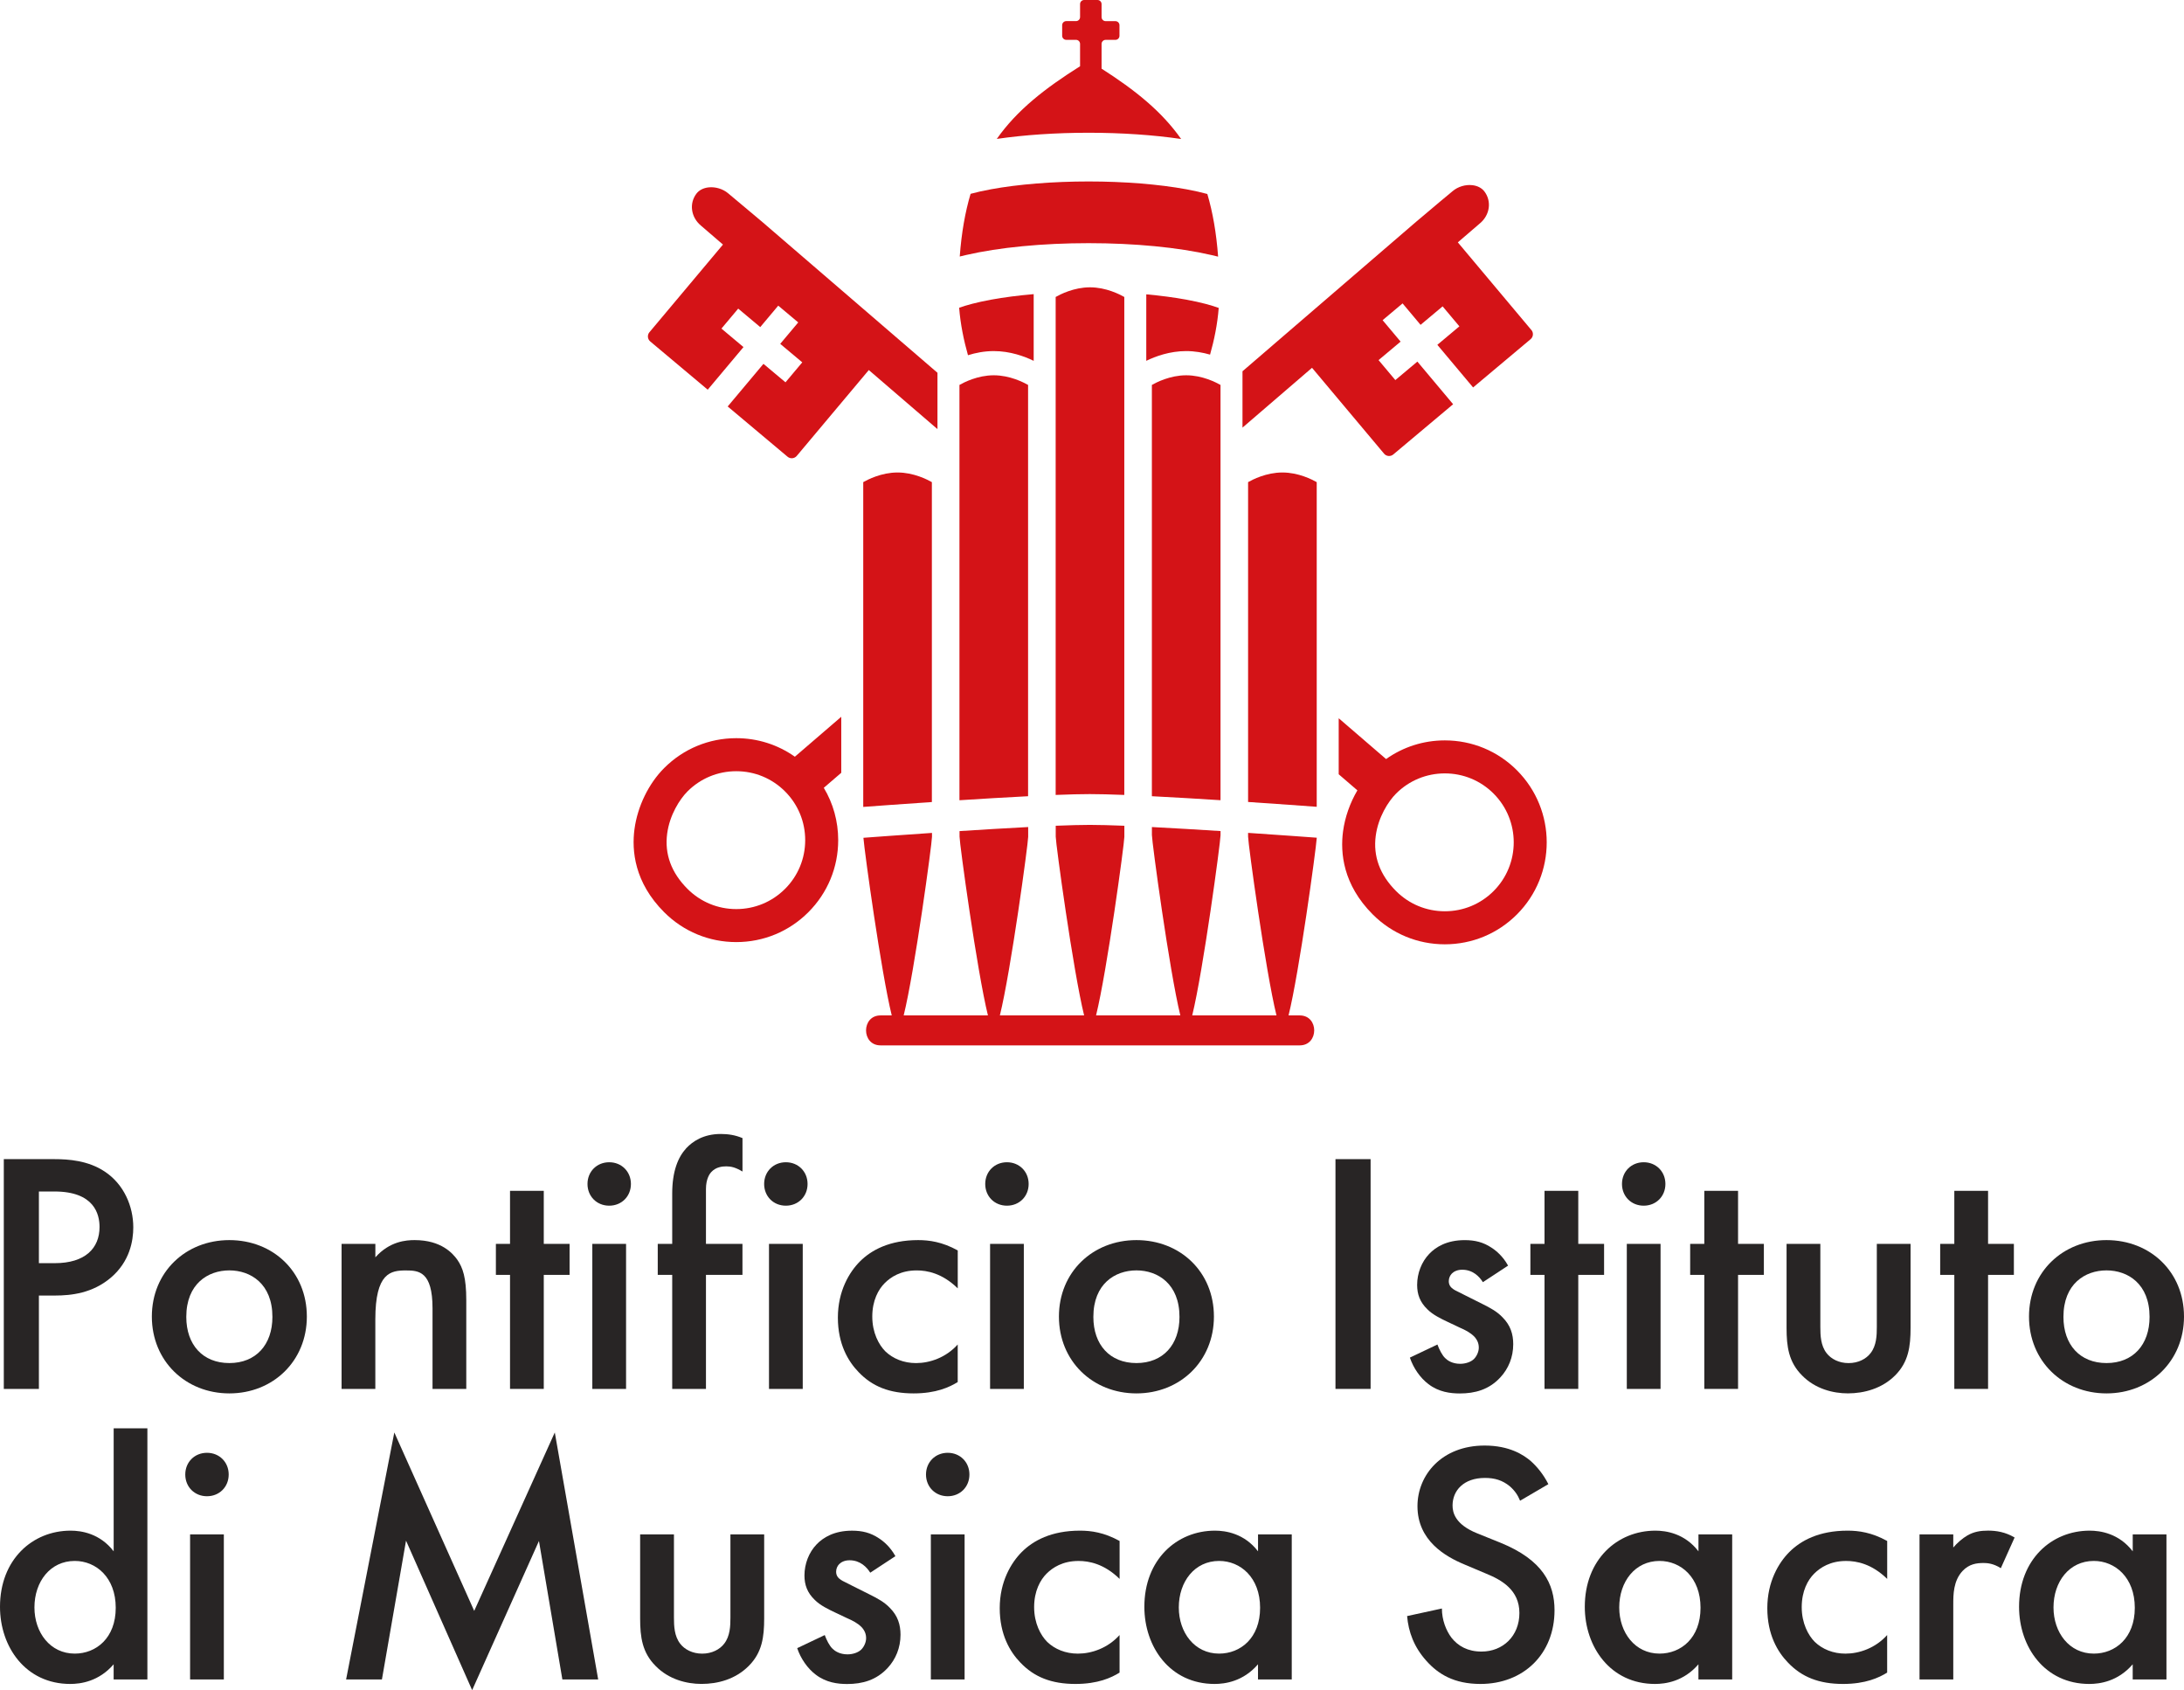 <svg xmlns="http://www.w3.org/2000/svg" id="Livello_1" data-name="Livello 1" viewBox="0 0 729.33 564.26"><defs><style>      .cls-1 {        fill: #d41317;      }      .cls-2 {        fill: #282525;      }    </style></defs><g><path class="cls-1" d="M403.17,64.76c-1.92-.52-4.24-1.06-7.01-1.57-9.17-1.68-20.75-2.61-32.61-2.61s-23.45.93-32.61,2.61c-2.68.49-4.94,1.01-6.82,1.52-1.81,6.08-3.03,12.97-3.62,20.93.8-.2,1.51-.36,2.09-.5,11.04-2.55,25.59-3.96,40.96-3.96s29.92,1.41,40.96,3.96c.62.14,1.4.32,2.27.54-.59-7.95-1.8-14.84-3.6-20.92Z"></path><path class="cls-1" d="M394.44,46.42c-6.52-9.28-15.45-16.39-26.58-23.5v-8.25c0-.75.61-1.36,1.36-1.36h3.26c.75,0,1.36-.61,1.36-1.36v-3.53c0-.75-.61-1.36-1.36-1.36h-3.26c-.75,0-1.36-.61-1.36-1.36V1.36c0-.75-.61-1.36-1.36-1.36h-4.46c-.75,0-1.36.61-1.36,1.36v4.33c0,.75-.61,1.36-1.36,1.36h-3.26c-.75,0-1.36.61-1.36,1.36v3.53c0,.75.61,1.36,1.36,1.36h3.26c.75,0,1.36.61,1.36,1.36v7.46c-11.71,7.37-21.05,14.64-27.81,24.26,9.16-1.34,19.71-2.06,30.69-2.06s21.68.73,30.88,2.09Z"></path></g><path class="cls-1" d="M255.39,74.8c-1.31-1.1-2.61-2.2-3.92-3.3-2.56-2.16-5.2-4.39-7.82-6.55-.12-.1-.25-.21-.37-.31l-.17-.14c-1.73-1.45-4.22-2.19-6.5-1.94-1.73.19-3.17.94-4.04,2.09-2.49,3.28-1.85,7.85,1.48,10.65l7.38,6.35-24.56,29.27c-.77.92-.65,2.3.27,3.07l19.2,16.11,11.94-14.23-7.36-6.17,5.6-6.67,7.36,6.17,6.01-7.16,6.67,5.6-6.01,7.16,7.36,6.17-5.6,6.67-7.36-6.17-11.94,14.23,19.99,16.78c.92.77,2.3.65,3.07-.27l24.06-28.67,22.93,19.72v-18.81s-57.67-49.64-57.67-49.64Z"></path><path class="cls-1" d="M280.93,258v-18.7s-15.49,13.33-15.49,13.33c-5.69-4.02-12.46-6.19-19.57-6.19-9.09,0-17.64,3.54-24.07,9.97-5.2,5.2-8.9,12.82-9.92,20.4-.96,7.17-.02,17.8,9.92,27.74,6.43,6.43,14.98,9.97,24.07,9.97s17.64-3.54,24.07-9.97c6.43-6.43,9.97-14.98,9.97-24.07,0-6.25-1.67-12.25-4.81-17.47l5.83-5.01ZM262.15,296.76c-4.35,4.35-10.13,6.74-16.28,6.74s-11.93-2.39-16.28-6.74c-5.42-5.42-7.71-11.64-6.79-18.48.83-6.21,4.18-11.46,6.79-14.07,4.35-4.35,10.13-6.74,16.28-6.74s11.93,2.39,16.28,6.74c4.35,4.35,6.74,10.13,6.74,16.28s-2.39,11.93-6.74,16.28Z"></path><path class="cls-1" d="M506.56,257.15h0c-6.43-6.43-14.98-9.97-24.07-9.97-7.13,0-13.92,2.19-19.62,6.23l-15.82-13.62v18.7s6.24,5.37,6.24,5.37c-2.46,4.18-4.15,8.94-4.79,13.69-.96,7.17-.02,17.8,9.92,27.74,6.43,6.43,14.98,9.97,24.07,9.97s17.64-3.54,24.07-9.97c13.27-13.27,13.27-34.86,0-48.13ZM498.77,297.49c-4.35,4.35-10.13,6.74-16.28,6.74s-11.93-2.39-16.28-6.74c-5.42-5.42-7.71-11.64-6.79-18.48.83-6.21,4.18-11.46,6.79-14.07,4.35-4.35,10.13-6.74,16.28-6.74s11.93,2.39,16.28,6.74c8.97,8.98,8.97,23.58,0,32.55Z"></path><path class="cls-1" d="M345.18,98.2c-5.13.44-9.95,1.06-14.24,1.85-4.82.89-8.27,1.85-10.64,2.69.44,5.56,1.56,10.94,2.95,15.85,2.5-.79,5.44-1.38,8.62-1.38,5.48,0,10.26,1.76,13.32,3.26v-22.27Z"></path><g><path class="cls-1" d="M511.39,110.18l-24.56-29.27,7.39-6.35c3.33-2.79,3.97-7.37,1.48-10.65-.88-1.15-2.31-1.9-4.04-2.09-2.28-.26-4.77.49-6.5,1.94l-.17.14c-.12.1-.25.21-.37.31-2.62,2.15-5.26,4.39-7.82,6.55-1.31,1.1-2.61,2.21-3.92,3.3l-57.96,49.89v5c0,1.28,0,2.21,0,3.21v10.6s23.22-19.97,23.22-19.97l24.06,28.67c.77.92,2.15,1.04,3.07.27l19.99-16.78-11.94-14.23-7.36,6.17-5.6-6.67,7.36-6.17-6.01-7.16,6.67-5.6,6.01,7.16,7.36-6.17,5.6,6.67-7.36,6.17,11.94,14.23,19.2-16.11c.92-.77,1.04-2.15.27-3.07Z"></path><path class="cls-1" d="M404.09,118.39c1.38-4.85,2.46-10.09,2.89-15.59-2.37-.86-5.88-1.85-10.82-2.76-4.05-.74-8.57-1.34-13.37-1.77v2.06c0,1.28,0,2.22,0,3.24v16.89c3.06-1.49,7.83-3.25,13.33-3.25,2.9,0,5.61.5,7.97,1.18Z"></path></g><g><path class="cls-2" d="M18.17,386.98c4.71,0,11.27.46,16.79,4.14,6.44,4.25,9.55,11.62,9.55,18.63,0,4.49-1.15,11.39-7.48,16.79-6.1,5.17-13.11,5.98-18.75,5.98h-5.29v31.17H1.27v-76.71h16.91ZM13,421.71h5.29c10.12,0,14.95-4.95,14.95-12.08,0-4.25-1.73-11.85-15.07-11.85h-5.18v23.92Z"></path><path class="cls-2" d="M102.47,439.54c0,14.84-11.27,25.65-25.88,25.65s-25.88-10.81-25.88-25.65,11.27-25.53,25.88-25.53,25.88,10.58,25.88,25.53ZM90.97,439.65c0-11.04-7.25-15.53-14.38-15.53s-14.38,4.48-14.38,15.53c0,9.32,5.52,15.41,14.38,15.41s14.38-6.1,14.38-15.41Z"></path><path class="cls-2" d="M114.08,415.27h11.27v4.49c4.83-5.41,10.35-5.75,13.11-5.75,8.97,0,12.77,4.49,14.26,6.56,1.84,2.65,2.99,5.98,2.99,13.46v29.67h-11.27v-26.91c0-12.31-4.6-12.65-8.86-12.65-5.06,0-10.24.69-10.24,16.33v23.23h-11.27v-48.42Z"></path><path class="cls-2" d="M181.59,425.62v38.07h-11.27v-38.07h-4.72v-10.35h4.72v-17.71h11.27v17.71h8.62v10.35h-8.62Z"></path><path class="cls-2" d="M203.44,388.02c4.14,0,7.25,3.11,7.25,7.25s-3.1,7.25-7.25,7.25-7.25-3.11-7.25-7.25,3.11-7.25,7.25-7.25ZM209.07,415.27v48.42h-11.27v-48.42h11.27Z"></path><path class="cls-2" d="M235.75,425.62v38.07h-11.27v-38.07h-4.83v-10.35h4.83v-16.79c0-7.48,1.96-12.19,4.72-15.18,2.07-2.19,5.64-4.72,11.5-4.72,2.42,0,4.83.35,7.25,1.38v11.16c-2.3-1.38-3.8-1.73-5.41-1.73-1.38,0-3.45.23-4.95,1.84-.58.57-1.84,2.3-1.84,5.75v18.29h12.19v10.35h-12.19Z"></path><path class="cls-2" d="M262.43,388.02c4.14,0,7.25,3.11,7.25,7.25s-3.1,7.25-7.25,7.25-7.25-3.11-7.25-7.25,3.11-7.25,7.25-7.25ZM268.07,415.27v48.42h-11.27v-48.42h11.27Z"></path><path class="cls-2" d="M319.82,430.11c-5.18-5.06-10.24-5.98-13.69-5.98-5.29,0-8.63,2.18-10.7,4.25-2.07,2.07-4.14,5.75-4.14,11.16s2.19,9.43,4.37,11.62c2.53,2.42,6.1,3.91,10.24,3.91,4.6,0,10.01-1.84,13.92-6.21v12.54c-2.76,1.72-7.25,3.79-14.72,3.79-8.05,0-13.8-2.3-18.4-7.13-3.45-3.56-6.9-9.32-6.9-18.17s3.8-15.18,7.36-18.75c3.8-3.8,9.89-7.13,19.44-7.13,3.68,0,8.05.58,13.23,3.45v12.65Z"></path><path class="cls-2" d="M336.26,388.02c4.14,0,7.25,3.11,7.25,7.25s-3.1,7.25-7.25,7.25-7.25-3.11-7.25-7.25,3.11-7.25,7.25-7.25ZM341.9,415.27v48.42h-11.27v-48.42h11.27Z"></path><path class="cls-2" d="M405.38,439.54c0,14.84-11.27,25.65-25.88,25.65s-25.88-10.81-25.88-25.65,11.27-25.53,25.88-25.53,25.88,10.58,25.88,25.53ZM393.88,439.65c0-11.04-7.25-15.53-14.38-15.53s-14.38,4.48-14.38,15.53c0,9.32,5.52,15.41,14.38,15.41s14.38-6.1,14.38-15.41Z"></path><path class="cls-2" d="M457.7,386.98v76.71h-11.73v-76.71h11.73Z"></path><path class="cls-2" d="M495.19,428.04c-1.15-1.84-3.33-4.14-6.9-4.14-1.61,0-2.76.58-3.45,1.27-.57.57-1.03,1.49-1.03,2.53,0,1.27.57,2.07,1.61,2.76.69.46,1.38.69,3.8,1.96l5.75,2.88c2.53,1.26,4.95,2.53,6.79,4.49,2.65,2.64,3.57,5.63,3.57,8.97,0,4.37-1.61,8.17-4.26,11.04-3.79,4.14-8.51,5.41-13.57,5.41-3.11,0-7.02-.46-10.47-3.11-2.76-2.07-5.06-5.41-6.21-8.86l9.2-4.37c.58,1.61,1.61,3.68,2.65,4.6.69.69,2.3,1.84,4.95,1.84,1.72,0,3.57-.58,4.6-1.61.92-.92,1.61-2.42,1.61-3.79s-.46-2.53-1.5-3.68c-1.38-1.38-2.99-2.19-4.83-2.99l-4.14-1.96c-2.18-1.04-4.83-2.3-6.67-4.14-2.53-2.42-3.45-5.06-3.45-8.17,0-3.91,1.5-7.71,4.03-10.35,2.18-2.3,5.87-4.6,11.85-4.6,3.45,0,6.21.69,8.97,2.53,1.61,1.04,3.8,2.88,5.52,5.98l-8.4,5.52Z"></path><path class="cls-2" d="M527.05,425.62v38.07h-11.27v-38.07h-4.72v-10.35h4.72v-17.71h11.27v17.71h8.62v10.35h-8.62Z"></path><path class="cls-2" d="M548.9,388.02c4.14,0,7.25,3.11,7.25,7.25s-3.1,7.25-7.25,7.25-7.25-3.11-7.25-7.25,3.1-7.25,7.25-7.25ZM554.53,415.27v48.42h-11.27v-48.42h11.27Z"></path><path class="cls-2" d="M580.41,425.62v38.07h-11.27v-38.07h-4.72v-10.35h4.72v-17.71h11.27v17.71h8.62v10.35h-8.62Z"></path><path class="cls-2" d="M607.89,415.27v27.72c0,2.88.12,6.21,2.07,8.74,1.5,1.96,4.14,3.34,7.36,3.34s5.87-1.38,7.36-3.34c1.96-2.53,2.07-5.87,2.07-8.74v-27.72h11.27v28.06c0,6.21-.69,11.39-5.17,15.87-4.37,4.37-10.35,5.98-15.76,5.98-4.95,0-10.93-1.5-15.3-5.98-4.49-4.49-5.18-9.66-5.18-15.87v-28.06h11.27Z"></path><path class="cls-2" d="M663.9,425.62v38.07h-11.27v-38.07h-4.72v-10.35h4.72v-17.71h11.27v17.71h8.62v10.35h-8.62Z"></path><path class="cls-2" d="M729.33,439.54c0,14.84-11.27,25.65-25.88,25.65s-25.88-10.81-25.88-25.65,11.27-25.53,25.88-25.53,25.88,10.58,25.88,25.53ZM717.83,439.65c0-11.04-7.25-15.53-14.38-15.53s-14.38,4.48-14.38,15.53c0,9.32,5.52,15.41,14.38,15.41s14.38-6.1,14.38-15.41Z"></path><path class="cls-2" d="M37.95,476.85h11.27v83.84h-11.27v-5.06c-4.95,5.75-11.04,6.56-14.49,6.56-14.95,0-23.46-12.42-23.46-25.76,0-15.75,10.81-25.42,23.58-25.42,3.57,0,9.78.92,14.38,6.9v-41.06ZM11.5,536.65c0,8.4,5.29,15.41,13.46,15.41,7.13,0,13.69-5.18,13.69-15.3s-6.56-15.64-13.69-15.64c-8.17,0-13.46,6.9-13.46,15.53Z"></path><path class="cls-2" d="M69.12,485.02c4.14,0,7.25,3.11,7.25,7.25s-3.1,7.25-7.25,7.25-7.25-3.11-7.25-7.25,3.1-7.25,7.25-7.25ZM74.75,512.27v48.42h-11.27v-48.42h11.27Z"></path><path class="cls-2" d="M115.58,560.69l16.1-82.46,26.68,59.57,26.91-59.57,14.49,82.46h-11.96l-7.82-46.23-22.31,49.8-22.08-49.91-8.05,46.35h-11.96Z"></path><path class="cls-2" d="M225.06,512.27v27.72c0,2.88.12,6.21,2.07,8.74,1.49,1.96,4.14,3.34,7.36,3.34s5.87-1.38,7.36-3.34c1.96-2.53,2.07-5.87,2.07-8.74v-27.72h11.27v28.06c0,6.21-.69,11.39-5.18,15.87s-10.35,5.98-15.76,5.98c-4.95,0-10.93-1.5-15.3-5.98-4.49-4.49-5.18-9.66-5.18-15.87v-28.06h11.27Z"></path><path class="cls-2" d="M290.61,525.04c-1.15-1.84-3.34-4.14-6.9-4.14-1.61,0-2.76.58-3.45,1.27-.58.57-1.04,1.49-1.04,2.53,0,1.27.58,2.07,1.61,2.76.69.46,1.38.69,3.79,1.96l5.75,2.88c2.53,1.26,4.94,2.53,6.79,4.49,2.65,2.64,3.56,5.63,3.56,8.97,0,4.37-1.61,8.17-4.25,11.04-3.8,4.14-8.51,5.41-13.57,5.41-3.1,0-7.02-.46-10.47-3.11-2.76-2.07-5.06-5.41-6.21-8.86l9.2-4.37c.57,1.61,1.61,3.68,2.65,4.6.69.69,2.3,1.84,4.95,1.84,1.73,0,3.56-.58,4.6-1.61.92-.92,1.61-2.42,1.61-3.79s-.46-2.53-1.5-3.68c-1.38-1.38-2.99-2.19-4.83-2.99l-4.14-1.96c-2.19-1.04-4.83-2.3-6.67-4.14-2.53-2.42-3.45-5.06-3.45-8.17,0-3.91,1.5-7.71,4.03-10.35,2.19-2.3,5.87-4.6,11.85-4.6,3.45,0,6.21.69,8.97,2.53,1.61,1.04,3.8,2.88,5.52,5.98l-8.4,5.52Z"></path><path class="cls-2" d="M316.48,485.02c4.14,0,7.25,3.11,7.25,7.25s-3.1,7.25-7.25,7.25-7.25-3.11-7.25-7.25,3.11-7.25,7.25-7.25ZM322.12,512.27v48.42h-11.27v-48.42h11.27Z"></path><path class="cls-2" d="M373.87,527.11c-5.17-5.06-10.24-5.98-13.69-5.98-5.29,0-8.63,2.18-10.7,4.25-2.07,2.07-4.14,5.75-4.14,11.16s2.19,9.43,4.37,11.62c2.53,2.42,6.1,3.91,10.24,3.91,4.6,0,10-1.84,13.92-6.21v12.54c-2.76,1.72-7.25,3.79-14.72,3.79-8.05,0-13.8-2.3-18.4-7.13-3.45-3.56-6.9-9.32-6.9-18.17s3.8-15.18,7.36-18.75c3.8-3.8,9.89-7.13,19.44-7.13,3.68,0,8.05.58,13.23,3.45v12.65Z"></path><path class="cls-2" d="M420.1,512.27h11.27v48.42h-11.27v-5.06c-4.95,5.75-11.04,6.56-14.49,6.56-14.95,0-23.46-12.42-23.46-25.76,0-15.75,10.81-25.42,23.58-25.42,3.57,0,9.78.92,14.38,6.9v-5.63ZM393.65,536.65c0,8.4,5.29,15.41,13.46,15.41,7.13,0,13.69-5.18,13.69-15.3s-6.56-15.64-13.69-15.64c-8.17,0-13.46,6.9-13.46,15.53Z"></path><path class="cls-2" d="M507.61,501c-.69-1.73-1.73-3.34-3.45-4.83-2.42-1.96-4.95-2.76-8.28-2.76-7.13,0-10.81,4.25-10.81,9.2,0,2.3.8,6.33,8.28,9.32l7.71,3.11c14.15,5.75,18.06,13.8,18.06,22.54,0,14.61-10.35,24.61-24.73,24.61-8.86,0-14.15-3.33-18.06-7.71-4.14-4.6-5.98-9.66-6.44-14.95l11.62-2.53c0,3.8,1.38,7.36,3.22,9.78,2.19,2.76,5.41,4.6,10.01,4.6,7.13,0,12.65-5.17,12.65-12.88s-5.98-11.04-11.04-13.11l-7.36-3.11c-6.33-2.64-15.64-7.94-15.64-19.44,0-10.35,8.05-20.24,22.43-20.24,8.28,0,13,3.11,15.41,5.18,2.07,1.84,4.26,4.48,5.87,7.71l-9.43,5.52Z"></path><path class="cls-2" d="M567.18,512.27h11.27v48.42h-11.27v-5.06c-4.95,5.75-11.04,6.56-14.49,6.56-14.95,0-23.46-12.42-23.46-25.76,0-15.75,10.81-25.42,23.58-25.42,3.56,0,9.78.92,14.38,6.9v-5.63ZM540.73,536.65c0,8.4,5.29,15.41,13.46,15.41,7.13,0,13.69-5.18,13.69-15.3s-6.56-15.64-13.69-15.64c-8.17,0-13.46,6.9-13.46,15.53Z"></path><path class="cls-2" d="M630.2,527.11c-5.17-5.06-10.24-5.98-13.69-5.98-5.29,0-8.62,2.18-10.7,4.25s-4.14,5.75-4.14,11.16,2.19,9.43,4.37,11.62c2.53,2.42,6.1,3.91,10.24,3.91,4.6,0,10.01-1.84,13.92-6.21v12.54c-2.76,1.72-7.25,3.79-14.72,3.79-8.05,0-13.8-2.3-18.4-7.13-3.45-3.56-6.9-9.32-6.9-18.17s3.79-15.18,7.36-18.75c3.79-3.8,9.89-7.13,19.44-7.13,3.68,0,8.05.58,13.23,3.45v12.65Z"></path><path class="cls-2" d="M641.01,512.27h11.27v4.37c1.27-1.5,3.11-3.11,4.72-4.03,2.18-1.26,4.37-1.61,6.9-1.61,2.76,0,5.75.46,8.86,2.3l-4.6,10.24c-2.53-1.61-4.6-1.73-5.75-1.73-2.42,0-4.83.35-7.02,2.65-3.11,3.33-3.11,7.94-3.11,11.16v25.07h-11.27v-48.42Z"></path><path class="cls-2" d="M712.2,512.27h11.27v48.42h-11.27v-5.06c-4.95,5.75-11.04,6.56-14.49,6.56-14.95,0-23.46-12.42-23.46-25.76,0-15.75,10.81-25.42,23.58-25.42,3.56,0,9.78.92,14.38,6.9v-5.63ZM685.75,536.65c0,8.4,5.29,15.41,13.46,15.41,7.13,0,13.69-5.18,13.69-15.3s-6.56-15.64-13.69-15.64c-8.17,0-13.46,6.9-13.46,15.53Z"></path></g><g><path class="cls-1" d="M343.32,256.82v-121.85c0-2.05,0-3.2,0-5.25,0-.36,0-.73,0-1.09,0-.04,0-.08,0-.12-1.5-.84-6.06-3.22-11.46-3.22s-9.97,2.38-11.46,3.22v17.44c0,1.46,0,1.95,0,1.9v119.31c7.63-.49,15.62-.97,22.92-1.34v-9Z"></path><path class="cls-1" d="M311.19,256.82v-84.42s0-.04,0-.03v-4.95c0-2.05,0-3.2,0-5.25,0-.36,0-.73,0-1.09,0-.04,0-.08,0-.12-1.5-.84-6.06-3.22-11.46-3.22s-9.97,2.38-11.46,3.22v17.44c0,.73,0,1.03,0,1v89.99c3.79-.28,12.51-.93,22.92-1.63v-10.95Z"></path><path class="cls-1" d="M439.71,162.17c0-.36,0-.73,0-1.09,0-.04,0-.08,0-.12-1.5-.84-6.06-3.22-11.46-3.22s-9.97,2.38-11.46,3.22v28.94c0,.89,0,1.26,0,1.21v76.63c10.2.68,18.83,1.31,22.92,1.61v-96.95s0-.04,0-.03v-4.95c0-2.05,0-3.2,0-5.25Z"></path><path class="cls-1" d="M416.79,278.06v1.25c0,2.28,5.81,44.76,9.48,59.69h-28.14c3.69-15.03,9.46-57.99,9.46-60.16v-1.39c-7.63-.49-15.63-.96-22.92-1.34,0,1.35,0-.31,0,2.65,0,2.28,5.82,45.21,9.49,60.23h-28.14c3.69-14.94,9.45-57.46,9.45-59.62v-3.69c-4.56-.18-8.53-.29-11.53-.29s-6.89.11-11.39.29v3.62c0,2.28,5.81,44.76,9.48,59.69h-28.13c3.69-14.94,9.45-57.46,9.45-59.62v-3.26c-7.3.38-15.3.86-22.92,1.35v1.84c0,2.28,5.81,44.76,9.48,59.69h-28.13c3.69-14.94,9.45-57.46,9.45-59.62v-1.3c-10.86.74-19.78,1.39-22.9,1.63.39,4.88,5.92,44.9,9.46,59.3h-3.75c-6.43,0-6.45,10,0,10h140c6.43,0,6.45-10,0-10h-3.74c3.59-14.51,9.12-55.06,9.43-59.33-3.56-.26-12.35-.9-22.91-1.61Z"></path><path class="cls-1" d="M375.45,265.4V105.6c0-2.05,0-3.2,0-5.25,0-.36,0-.73,0-1.09,0-.04,0-.08,0-.12-1.5-.84-6.06-3.22-11.46-3.22s-9.97,2.38-11.46,3.22v166.25c4.46-.18,8.38-.28,11.39-.28s7.01.1,11.53.28Z"></path><path class="cls-1" d="M407.58,256.82v-121.85c0-2.05,0-3.2,0-5.25,0-.36,0-.73,0-1.09,0-.04,0-.08,0-.12-1.5-.84-6.06-3.22-11.46-3.22s-9.97,2.38-11.46,3.22v137.31c7.3.37,15.28.84,22.92,1.33v-10.32Z"></path></g></svg>